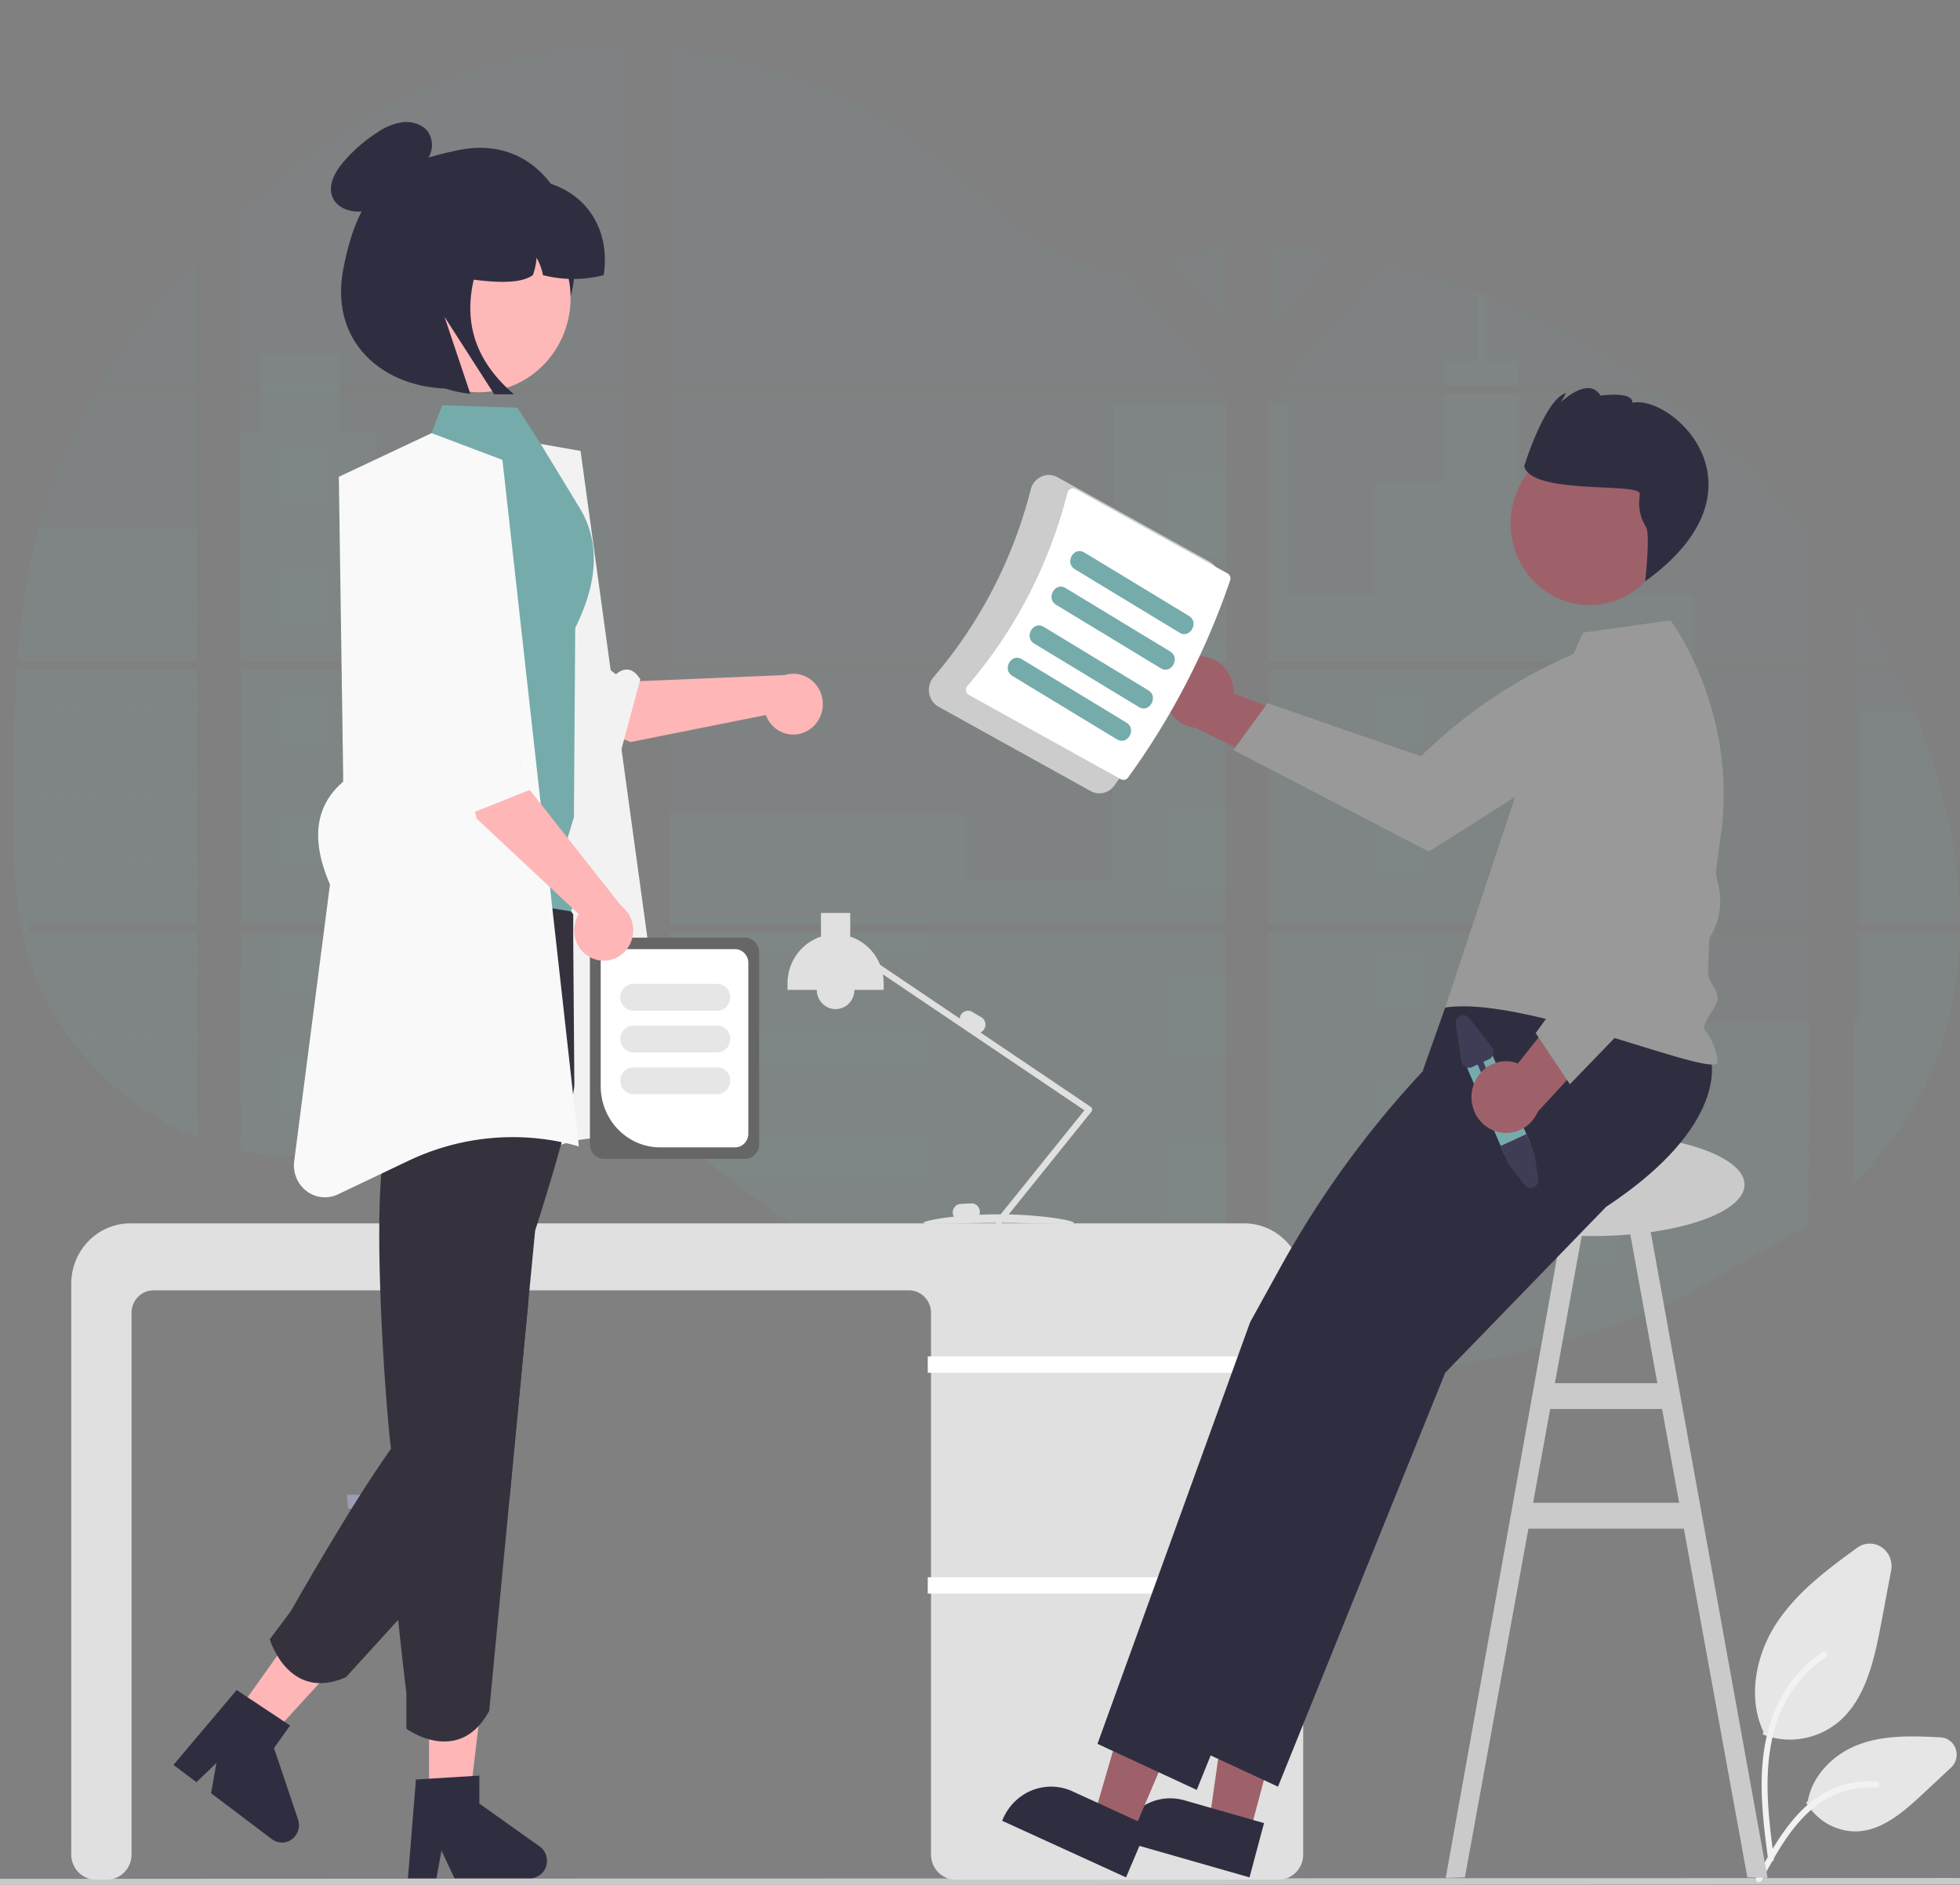 <?xml version="1.0" encoding="UTF-8" standalone="no"?>
<svg
   data-name="Layer 1"
   width="650"
   height="625"
   viewBox="0 0 650 625"
   version="1.1"
   id="svg55"
   sodipodi:docname="about_talktodoctor.svg"
   inkscape:version="1.3 (0e150ed6c4, 2023-07-21)"
   xmlns:inkscape="http://www.inkscape.org/namespaces/inkscape"
   xmlns:sodipodi="http://sodipodi.sourceforge.net/DTD/sodipodi-0.dtd"
   xmlns="http://www.w3.org/2000/svg"
   xmlns:svg="http://www.w3.org/2000/svg">
  <rect x="0" y="0" width="650" height="625" fill="#808080" stroke="none"/>
  <defs
     id="defs55" />
  <sodipodi:namedview
     id="namedview55"
     pagecolor="#ffffff"
     bordercolor="#000000"
     borderopacity="0.25"
     inkscape:showpageshadow="2"
     inkscape:pageopacity="0.0"
     inkscape:pagecheckerboard="0"
     inkscape:deskcolor="#d1d1d1"
     inkscape:zoom="2.2356326"
     inkscape:cx="630.69397"
     inkscape:cy="245.34443"
     inkscape:window-width="1918"
     inkscape:window-height="2071"
     inkscape:window-x="1904"
     inkscape:window-y="0"
     inkscape:window-maximized="0"
     inkscape:current-layer="svg55"
     showguides="true" />
  <path
     d="M 5.6,221.911 H 65.529 v 84.513 H 9.988 c -0.148,0.868 -0.289,1.741 -0.443,2.615 H 65.529 v 68.158 c -0.1,-0.03 -0.189,-0.068 -0.283,-0.104 -1.583,-0.648 -3.153,-1.332 -4.724,-2.065 l -1.004,-0.47 q -2.362,-1.155 -4.724,-2.444 c -0.549,-0.299 -1.098,-0.611 -1.642,-0.929 a 98.269,101.674 0 0 1 -23.549,-19.037 c -0.201,-0.202 -0.39,-0.415 -0.59,-0.611 -0.957,-1.075 -1.895,-2.163 -2.805,-3.275 l -1.004,-1.222 c -1.075,-1.362 -2.114,-2.761 -3.124,-4.179 -0.148,-0.208 -0.289,-0.415 -0.443,-0.611 A 87.912,90.958 0 0 1 11.482,323.249 c -0.083,-0.202 -0.154,-0.422 -0.23,-0.611 q -1.216,-3.238 -2.155,-6.537 c -0.272,-0.923 -0.531,-1.833 -0.756,-2.792 -0.083,-0.281 -0.154,-0.556 -0.218,-0.831 -3.354,-13.545 -3.75,-27.615 -3.75,-41.587 0,-1.631 0,-3.269 0,-4.888 0,-5.651 0.065,-11.339 0.159,-17.021 0,-1.472 0.059,-2.939 0.089,-4.417 q 0.124,-5.627 0.354,-11.254 c 0.035,-1.045 0.083,-2.083 0.136,-3.122 q 0,-0.898 0.089,-1.796 c 0.142,-2.175 0.26,-4.332 0.402,-6.482 z"
     fill="#76abab"
     opacity="0.1"
     id="path4-7"
     style="fill:#76abab;fill-opacity:0.677;stroke-width:0.601" />
  <path
     d="M 65.529,127.812 H 32.657 a 249.187,257.821 0 0 1 17.484,-24.902 C 55.024,96.703 60.179,90.654 65.529,84.826 Z"
     fill="#76abab"
     opacity="0.1"
     id="path5-9"
     style="fill:#76abab;fill-opacity:0.677;stroke-width:0.601" />
  <path
     d="m 65.529,130.427 v 88.869 H 5.789 c 0,-0.257 0.041,-0.519 0.059,-0.776 0.053,-0.703 0.106,-1.405 0.165,-2.102 0.065,-0.819 0.136,-1.643 0.213,-2.444 0.077,-0.8 0.159,-1.778 0.248,-2.664 0.089,-0.886 0.171,-1.784 0.272,-2.67 0.1,-0.886 0.189,-1.772 0.295,-2.652 0.106,-0.88 0.201,-1.772 0.313,-2.652 0.089,-0.733 0.183,-1.46 0.278,-2.193 0.136,-1.032 0.278,-2.071 0.431,-3.098 0,-0.153 0.041,-0.312 0.065,-0.458 a 204.25,211.328 0 0 1 4.399,-22.312 159.479,165.006 0 0 1 7.411,-22.605 164.008,169.692 0 0 1 11.148,-22.214 z"
     fill="#76abab"
     opacity="0.1"
     id="path6-6"
     style="fill:#76abab;fill-opacity:0.677;stroke-width:0.601" />
  <path
     d="m 79.837,221.905 v 84.519 H 207.837 v -84.519 z m 0,87.128 v 72.581 c 0.732,0.159 1.458,0.312 2.179,0.44 0.98,0.195 1.955,0.373 2.952,0.525 0.189,0.03 0.384,0.061 0.59,0.079 0.39,0.068 0.791,0.122 1.181,0.177 0.986,0.14 1.966,0.257 2.952,0.348 0.466,0.049 0.939,0.092 1.411,0.128 l 1.14,0.092 v 0 c 0.62,0.049 1.234,0.086 1.842,0.104 0.378,0 0.756,0.036 1.146,0.049 0.295,0 0.59,0 0.898,0 0.307,0 0.744,0 1.116,0 0.508,0 1.016,0 1.518,0 h 0.679 c 0.508,0 1.016,0 1.518,-0.049 h 0.035 c 0.348,0 0.703,0 1.057,-0.049 a 2.474,2.56 0 0 0 0.295,0 c 0.295,0 0.59,0 0.874,-0.043 h 0.207 l 1.978,-0.159 c 0.65,-0.061 1.305,-0.14 1.966,-0.214 l 1.346,-0.165 a 117.773,121.854 0 0 0 16.209,-3.568 c 11.94,-3.446 23.62,-8.266 35.553,-11.797 15.429,-4.552 32.477,-6.788 47.387,-1.222 V 309.033 Z M 207.837,127.812 V 15.293 a 164.552,170.254 0 0 0 -41.588,5.046 c -32.412,8.425 -61.494,26.699 -86.412,50.037 v 57.429 h 6.425 v 2.609 h -6.425 v 88.881 H 207.837 v -88.875 h -95.199 v -2.609 z M 372.247,89.805 c -8.019,-0.293 -15.99,-2.92 -23.2,-6.977 -13.788,-7.759 -24.801,-19.74 -37.106,-29.851 -25.568,-21.059 -57.277,-33.767 -89.808,-36.92 V 127.812 h 182.727 l 0.455,-0.495 z m 16.646,-3.055 17.65,20.039 V 81.496 c -5.911,0.758 -11.089,2.56 -17.626,5.23 z m 17.65,312.886 v -90.604 h -37.608 c -0.1,-0.385 -0.201,-0.776 -0.319,-1.167 0.112,0.391 0.207,0.782 0.313,1.167 H 222.156 v 65.525 c 1.394,1.069 2.769,2.193 4.133,3.336 v 0 c 1.47,1.222 2.923,2.511 4.381,3.776 l 1.47,1.258 c 0.703,0.611 1.411,1.222 2.126,1.796 q 2.126,1.784 4.293,3.519 c 0.715,0.611 1.447,1.161 2.173,1.735 a 295.965,306.221 0 0 0 36.392,24.627 q 4.269,2.444 8.615,4.771 c 1.931,1.02 3.874,2.034 5.822,3.018 q 4.393,2.218 8.857,4.277 v 0 a 325.265,336.536 0 0 0 86.211,25.984 q 9.914,1.515 19.905,2.383 v -55.407 h 0.59 z M 222.156,130.421 v 88.875 h 184.41 v -88.875 z m 0,91.484 v 84.519 H 406.566 V 221.905 Z M 420.88,81.386 v 28.214 l 22.527,-25.574 q -11.196,-1.869 -22.527,-2.67 z m 0,140.549 v 84.488 h 179.361 v -84.519 z m 178.706,184.409 0.632,-97.312 H 420.88 v 146.976 a 321.657,332.803 0 0 0 34.662,-0.428 v 0 h 0.201 q 8.267,-0.538 16.457,-1.564 h 0.124 a 303.063,313.564 0 0 0 84.558,-23.344 m 77.945,-194.851 c -0.673,-1.643 -1.376,-3.275 -2.09,-4.888 -1.335,-3.055 -2.746,-6.024 -4.198,-8.993 h -13.995 v 84.482 h 35.382 c -0.018,-23.925 -5.869,-48.363 -15.081,-70.632 z m -20.283,73.241 v 83.7 c 9.967,-9.885 18.388,-21.194 24.452,-34.122 7.293,-15.567 10.629,-32.423 10.9,-49.591 z m 0,-111.755 v 21.994 h 12.684 A 230.291,238.271 0 0 0 614.56,197.277 Z M 492.902,97.967 c -0.933,-0.367 -1.866,-0.739 -2.805,-1.1 a 256.048,264.921 0 0 0 -30.298,-9.421 l -34.473,39.144 v 0 l -0.661,0.727 0.443,0.501 H 547.8 A 262.419,271.513 0 0 0 492.92,97.937 Z m 58.494,32.484 H 423.395 l -2.515,2.383 v 86.462 h 22.049 0.035 v 0 h 157.3 v -41.881 a 255.564,264.42 0 0 0 -48.851,-46.994 z"
     fill="#76abab"
     opacity="0.1"
     id="path7-9"
     style="fill:#76abab;fill-opacity:0.677;stroke-width:0.601" />
  <path
     d="m 65.529,175.253 v 44.043 H 5.789 c 0,-0.257 0.041,-0.519 0.059,-0.776 0.053,-0.703 0.106,-1.405 0.165,-2.102 0.065,-0.819 0.136,-1.643 0.213,-2.444 0.077,-0.8 0.159,-1.778 0.248,-2.664 0.089,-0.886 0.171,-1.784 0.272,-2.67 0.1,-0.886 0.189,-1.772 0.295,-2.652 0.106,-0.88 0.201,-1.772 0.313,-2.652 0.089,-0.733 0.183,-1.46 0.278,-2.193 0.136,-1.032 0.278,-2.071 0.431,-3.098 0,-0.153 0.041,-0.312 0.065,-0.458 a 204.25,211.328 0 0 1 4.399,-22.312 z"
     fill="#76abab"
     opacity="0.1"
     id="path8-4"
     style="fill:#76abab;fill-opacity:0.677;stroke-width:0.601" />
  <path
     d="M 5.6,221.911 H 65.529 v 84.513 H 9.988 c -0.148,0.868 -0.289,1.741 -0.443,2.615 H 65.529 v 68.158 c -0.1,-0.03 -0.189,-0.068 -0.283,-0.104 -1.583,-0.648 -3.153,-1.332 -4.724,-2.065 l -1.004,-0.47 q -2.362,-1.155 -4.724,-2.444 c -0.549,-0.299 -1.098,-0.611 -1.642,-0.929 a 98.269,101.674 0 0 1 -23.549,-19.037 c -0.201,-0.202 -0.39,-0.415 -0.59,-0.611 -0.957,-1.075 -1.895,-2.163 -2.805,-3.275 l -1.004,-1.222 c -1.075,-1.362 -2.114,-2.761 -3.124,-4.179 -0.148,-0.208 -0.289,-0.415 -0.443,-0.611 A 87.912,90.958 0 0 1 11.482,323.249 c -0.083,-0.202 -0.154,-0.422 -0.23,-0.611 q -1.216,-3.238 -2.155,-6.537 c -0.272,-0.923 -0.531,-1.833 -0.756,-2.792 -0.083,-0.281 -0.154,-0.556 -0.218,-0.831 -3.354,-13.545 -3.75,-27.615 -3.75,-41.587 0,-1.631 0,-3.269 0,-4.888 0,-5.651 0.065,-11.339 0.159,-17.021 0,-1.472 0.059,-2.939 0.089,-4.417 q 0.124,-5.627 0.354,-11.254 c 0.035,-1.045 0.083,-2.083 0.136,-3.122 q 0,-0.898 0.089,-1.796 c 0.142,-2.175 0.26,-4.332 0.402,-6.482 z"
     fill="#76abab"
     opacity="0.1"
     id="path9"
     style="fill:#76abab;fill-opacity:0.677;stroke-width:0.601" />
  <polygon
     points="215.87,333.92 139.56,333.92 139.56,209.28 150.44,209.28 150.44,167.08 195.1,167.08 195.1,209.28 215.87,209.28 "
     fill="#76abab"
     opacity="0.1"
     id="polygon9"
     transform="matrix(0.59,0,0,0.611,-2.572,15.287)"
     style="fill:#76abab;fill-opacity:0.677" />
  <rect
     x="79.843"
     y="221.905"
     width="45.054"
     height="84.513"
     fill="#76abab"
     opacity="0.1"
     id="rect9"
     style="fill:#76abab;fill-opacity:0.677;stroke-width:0.601" />
  <path
     d="m 79.837,309.039 h 45.06 v 70.259 a 117.572,121.646 0 0 1 -16.209,3.562 l -1.346,0.171 c -0.661,0.079 -1.317,0.147 -1.966,0.214 -0.65,0.068 -1.323,0.116 -1.978,0.159 h -0.207 c -0.283,0 -0.591,0.037 -0.868,0.043 h -0.301 c -0.354,0 -0.709,0.036 -1.063,0.049 v 0 c -0.502,0.03 -1.004,0.036 -1.518,0.043 -0.218,0 -0.425,0 -0.644,0 -0.508,0 -1.01,0 -1.518,0 h -1.116 c -0.301,0 -0.59,0 -0.903,0 l -1.14,-0.043 c -0.59,0 -1.228,-0.068 -1.842,-0.11 v 0 l -1.134,-0.086 -1.411,-0.134 c -0.992,-0.092 -1.978,-0.208 -2.952,-0.348 l -1.181,-0.171 -0.59,-0.086 c -0.986,-0.159 -1.96,-0.33 -2.952,-0.525 -0.726,-0.128 -1.447,-0.287 -2.179,-0.44 z"
     fill="#76abab"
     opacity="0.1"
     id="path10"
     style="fill:#76abab;fill-opacity:0.677;stroke-width:0.601" />
  <rect
     x="369.413"
     y="134.154"
     width="37.154"
     height="85.136"
     fill="#76abab"
     opacity="0.1"
     id="rect10"
     style="fill:#76abab;fill-opacity:0.677;stroke-width:0.601" />
  <polygon
     points="692.89,476.53 380.58,476.53 380.58,416.86 546.93,416.86 546.93,452.06 629.96,452.06 629.96,338.19 692.89,338.19 "
     fill="#76abab"
     opacity="0.1"
     id="polygon10"
     transform="matrix(0.59,0,0,0.611,-2.572,15.287)"
     style="fill:#76abab;fill-opacity:0.677" />
  <path
     d="m 407.157,399.655 h -0.59 v 55.444 q -9.979,-0.874 -19.899,-2.377 a 325.283,336.554 0 0 1 -86.247,-26.039 q -11.887,-5.535 -23.289,-12.085 a 297.17,307.467 0 0 1 -36.398,-24.627 q -4.346,-3.446 -8.58,-7.05 c -1.955,-1.668 -3.897,-3.379 -5.864,-5.04 -1.364,-1.143 -2.74,-2.267 -4.133,-3.342 v -65.5 h 146.766 c -0.1,-0.391 -0.201,-0.782 -0.307,-1.167 0.112,0.385 0.218,0.776 0.319,1.167 h 37.632 v 90.58 c 0.201,0.01 0.396,0.024 0.59,0.036 z"
     fill="#76abab"
     opacity="0.1"
     id="path11"
     style="fill:#76abab;fill-opacity:0.677;stroke-width:0.601" />
  <path
     d="m 503.466,127.812 h -24.21 v -7.784 h 10.853 V 96.843 q 1.411,0.532 2.811,1.094 v 22.092 h 10.546 z"
     fill="#76abab"
     opacity="0.1"
     id="path12-7"
     style="fill:#76abab;fill-opacity:0.677;stroke-width:0.601" />
  <path
     d="m 561.794,219.296 h -118.854 c 0,0 0,0 0.041,0.03 l -0.053,-0.03 h -22.049 v -85.136 h 6.247 V 197.088 h 28.55 v -37.268 h 23.584 v -29.393 h 24.21 v 29.417 h 23.584 v 37.268 h 34.738 z"
     fill="#76abab"
     opacity="0.1"
     id="path13-9"
     style="fill:#76abab;fill-opacity:0.677;stroke-width:0.601" />
  <path
     d="m 420.88,221.905 v 84.519 h 140.914 v -84.519 z m 179.166,184.006 0.195,-66.899 H 561.794 V 309.075 H 420.88 v 146.934 a 321.657,332.803 0 0 0 34.662,-0.428 v 0 h 0.201 q 8.267,-0.538 16.457,-1.564 h 0.124 a 303.063,313.564 0 0 0 84.558,-23.344"
     fill="#76abab"
     opacity="0.1"
     id="path14-9"
     style="fill:#76abab;fill-opacity:0.677;stroke-width:0.601" />
  <path
     d="m 617.046,309.039 h 32.873 c -0.289,17.162 -3.62,34.018 -10.906,49.585 -6.064,12.934 -14.491,24.243 -24.446,34.122 v -53.764 h 2.48 z"
     fill="#76abab"
     opacity="0.1"
     id="path15"
     style="fill:#76abab;fill-opacity:0.677;stroke-width:0.601" />
  <path
     d="m 649.937,306.424 h -32.89 v -70.632 h 17.797 c 9.212,22.269 15.063,46.707 15.093,70.632 z"
     fill="#76abab"
     opacity="0.1"
     id="path16"
     style="fill:#76abab;fill-opacity:0.677;stroke-width:0.601" />
  <rect
     x="386.667"
     y="157.822"
     width="19.905"
     height="26.692"
     fill="#76abab"
     opacity="0.1"
     id="rect16"
     style="fill:#76abab;fill-opacity:0.677;stroke-width:0.601" />
  <rect
     x="386.667"
     y="213.15"
     width="19.905"
     height="6.146"
     fill="#76abab"
     opacity="0.1"
     id="rect17"
     style="fill:#76abab;fill-opacity:0.677;stroke-width:0.601" />
  <rect
     x="386.667"
     y="221.905"
     width="19.905"
     height="17.931"
     fill="#76abab"
     opacity="0.1"
     id="rect18"
     style="fill:#76abab;fill-opacity:0.677;stroke-width:0.601" />
  <rect
     x="386.667"
     y="268.478"
     width="19.905"
     height="26.692"
     fill="#76abab"
     opacity="0.1"
     id="rect19"
     style="fill:#76abab;fill-opacity:0.677;stroke-width:0.601" />
  <rect
     x="386.667"
     y="323.805"
     width="19.905"
     height="26.692"
     fill="#76abab"
     opacity="0.1"
     id="rect20"
     style="fill:#76abab;fill-opacity:0.677;stroke-width:0.601" />
  <path
     d="m 406.566,399.618 c 0.201,0 0.396,0 0.59,0.036 h -0.59 v 6.201 h -19.899 v -26.723 h 19.899 z"
     fill="#76abab"
     opacity="0.1"
     id="path20-1"
     style="fill:#76abab;fill-opacity:0.677;stroke-width:0.601" />
  <path
     d="m 406.566,434.449 v 20.62 q -9.979,-0.874 -19.899,-2.377 V 434.449 Z"
     fill="#76abab"
     opacity="0.1"
     id="path21-7"
     style="fill:#76abab;fill-opacity:0.677;stroke-width:0.601" />
  <rect
     x="222.156"
     y="304.463"
     width="85.308"
     height="1.961"
     fill="#76abab"
     opacity="0.1"
     id="rect21"
     style="fill:#76abab;fill-opacity:0.677;stroke-width:0.601" />
  <rect
     x="222.156"
     y="309.032"
     width="85.308"
     height="7.515"
     fill="#76abab"
     opacity="0.1"
     id="rect22"
     style="fill:#76abab;fill-opacity:0.677;stroke-width:0.601" />
  <rect
     x="222.156"
     y="341.181"
     width="85.308"
     height="12.085"
     fill="#76abab"
     opacity="0.1"
     id="rect23"
     style="fill:#76abab;fill-opacity:0.677;stroke-width:0.601" />
  <path
     d="m 307.459,377.899 v 12.085 h -66.725 q -4.346,-3.433 -8.586,-7.05 c -1.955,-1.668 -3.891,-3.378 -5.864,-5.034 z"
     fill="#76abab"
     opacity="0.1"
     id="path23-5"
     style="fill:#76abab;fill-opacity:0.677;stroke-width:0.601" />
  <path
     d="m 307.459,414.611 v 12.072 h -7.045 q -11.875,-5.541 -23.283,-12.091 z"
     fill="#76abab"
     opacity="0.1"
     id="path24-6"
     style="fill:#76abab;fill-opacity:0.677;stroke-width:0.601" />
  <rect
     x="455.547"
     y="230.098"
     width="16.794"
     height="17.375"
     fill="#76abab"
     opacity="0.1"
     id="rect24"
     style="fill:#76abab;fill-opacity:0.677;stroke-width:0.601" />
  <rect
     x="91.936"
     y="149.141"
     width="16.794"
     height="17.375"
     fill="#76abab"
     opacity="0.1"
     id="rect25"
     style="fill:#76abab;fill-opacity:0.677;stroke-width:0.601" />
  <rect
     x="91.936"
     y="189.5"
     width="16.794"
     height="17.375"
     fill="#76abab"
     opacity="0.1"
     id="rect26"
     style="fill:#76abab;fill-opacity:0.677;stroke-width:0.601" />
  <rect
     x="91.936"
     y="229.859"
     width="16.794"
     height="17.375"
     fill="#76abab"
     opacity="0.1"
     id="rect27"
     style="fill:#76abab;fill-opacity:0.677;stroke-width:0.601" />
  <rect
     x="91.936"
     y="270.213"
     width="16.794"
     height="17.375"
     fill="#76abab"
     opacity="0.1"
     id="rect28"
     style="fill:#76abab;fill-opacity:0.677;stroke-width:0.601" />
  <rect
     x="91.936"
     y="310.572"
     width="16.794"
     height="17.375"
     fill="#76abab"
     opacity="0.1"
     id="rect29"
     style="fill:#76abab;fill-opacity:0.677;stroke-width:0.601" />
  <rect
     x="91.936"
     y="350.931"
     width="16.794"
     height="17.375"
     fill="#76abab"
     opacity="0.1"
     id="rect30"
     style="fill:#76abab;fill-opacity:0.677;stroke-width:0.601" />
  <rect
     x="519.657"
     y="230.098"
     width="16.794"
     height="17.375"
     fill="#76abab"
     opacity="0.1"
     id="rect31"
     style="fill:#76abab;fill-opacity:0.677;stroke-width:0.601" />
  <rect
     x="455.547"
     y="272.956"
     width="16.794"
     height="17.375"
     fill="#76abab"
     opacity="0.1"
     id="rect32"
     style="fill:#76abab;fill-opacity:0.677;stroke-width:0.601" />
  <rect
     x="519.657"
     y="272.956"
     width="16.794"
     height="17.375"
     fill="#76abab"
     opacity="0.1"
     id="rect33"
     style="fill:#76abab;fill-opacity:0.677;stroke-width:0.601" />
  <rect
     x="455.547"
     y="315.808"
     width="16.794"
     height="17.375"
     fill="#76abab"
     opacity="0.1"
     id="rect34"
     style="fill:#76abab;fill-opacity:0.677;stroke-width:0.601" />
  <rect
     x="519.657"
     y="315.808"
     width="16.794"
     height="17.375"
     fill="#76abab"
     opacity="0.1"
     id="rect35"
     style="fill:#76abab;fill-opacity:0.677;stroke-width:0.601" />
  <rect
     x="455.547"
     y="358.666"
     width="16.794"
     height="17.375"
     fill="#76abab"
     opacity="0.1"
     id="rect36"
     style="fill:#76abab;fill-opacity:0.677;stroke-width:0.601" />
  <rect
     x="519.657"
     y="358.666"
     width="16.794"
     height="17.375"
     fill="#76abab"
     opacity="0.1"
     id="rect37"
     style="fill:#76abab;fill-opacity:0.677;stroke-width:0.601" />
  <rect
     x="455.547"
     y="401.524"
     width="16.794"
     height="17.375"
     fill="#76abab"
     opacity="0.1"
     id="rect38"
     style="fill:#76abab;fill-opacity:0.677;stroke-width:0.601" />
  <rect
     x="519.657"
     y="401.524"
     width="16.794"
     height="17.375"
     fill="#76abab"
     opacity="0.1"
     id="rect39"
     style="fill:#76abab;fill-opacity:0.677;stroke-width:0.601" />
  <polygon
     points="775.83,702.33 804.26,702.33 804.26,718.06 775.83,720.67 "
     fill="#76abab"
     opacity="0.1"
     id="polygon39"
     transform="matrix(0.59,0,0,0.611,-2.572,15.287)"
     style="fill:#76abab;fill-opacity:0.677" />
  <path
     d="m 8.057,197.577 v 9.94 H 65.529 v -9.94 z m 5.728,9.317 H 9.096 v -8.706 h 4.724 z m 5.722,0 h -4.724 v -8.706 h 4.724 z m 5.71,0 h -4.724 v -8.706 h 4.724 z m 5.722,0 h -4.718 v -8.706 h 4.724 z m 5.716,0 H 31.93 v -8.706 h 4.724 z m 5.722,0 H 37.652 v -8.706 h 4.724 z m 5.722,0 H 43.374 v -8.706 h 4.724 z m 5.716,0 h -4.724 v -8.706 h 4.724 z m 5.716,0 H 54.806 v -8.706 h 4.724 z m 5.716,0 h -4.724 v -8.706 h 4.724 z"
     fill="#76abab"
     opacity="0.1"
     id="path39"
     style="fill:#76abab;fill-opacity:0.677;stroke-width:0.601" />
  <path
     d="m 8.057,226.499 v 9.94 H 65.529 v -9.94 z m 5.728,9.311 H 9.096 v -8.682 h 4.724 z m 5.722,0 h -4.724 v -8.682 h 4.724 z m 5.71,0 h -4.724 v -8.682 h 4.724 z m 5.722,0 h -4.718 v -8.682 h 4.724 z m 5.716,0 H 31.93 v -8.682 h 4.724 z m 5.722,0 H 37.652 v -8.682 h 4.724 z m 5.722,0 H 43.374 v -8.682 h 4.724 z m 5.716,0 h -4.724 v -8.682 h 4.724 z m 5.716,0 H 54.806 v -8.682 h 4.724 z m 5.716,0 h -4.724 v -8.682 h 4.724 z"
     fill="#76abab"
     opacity="0.1"
     id="path40"
     style="fill:#76abab;fill-opacity:0.677;stroke-width:0.601" />
  <path
     d="m 8.057,255.434 v 9.958 H 65.529 v -9.958 z m 5.728,9.311 H 9.096 v -8.688 h 4.724 z m 5.722,0 h -4.724 v -8.688 h 4.724 z m 5.71,0 h -4.724 v -8.688 h 4.724 z m 5.722,0 h -4.718 v -8.688 h 4.724 z m 5.716,0 H 31.93 v -8.688 h 4.724 z m 5.722,0 H 37.652 v -8.688 h 4.724 z m 5.722,0 H 43.374 v -8.688 h 4.724 z m 5.716,0 h -4.724 v -8.688 h 4.724 z m 5.716,0 H 54.806 v -8.688 h 4.724 z m 5.716,0 h -4.724 v -8.688 h 4.724 z"
     fill="#76abab"
     opacity="0.1"
     id="path41"
     style="fill:#76abab;fill-opacity:0.677;stroke-width:0.601" />
  <path
     d="m 8.057,284.368 v 9.928 H 65.529 v -9.928 z m 5.728,9.311 H 9.096 v -8.694 h 4.724 z m 5.722,0 h -4.724 v -8.694 h 4.724 z m 5.71,0 h -4.724 v -8.694 h 4.724 z m 5.722,0 h -4.718 v -8.694 h 4.724 z m 5.716,0 H 31.93 v -8.694 h 4.724 z m 5.722,0 H 37.652 v -8.694 h 4.724 z m 5.722,0 H 43.374 v -8.694 h 4.724 z m 5.716,0 h -4.724 v -8.694 h 4.724 z m 5.716,0 H 54.806 v -8.694 h 4.724 z m 5.716,0 h -4.724 v -8.694 h 4.724 z"
     fill="#76abab"
     opacity="0.1"
     id="path42"
     style="fill:#76abab;fill-opacity:0.677;stroke-width:0.601" />
  <path
     d="m 8.305,313.297 c 0.23,0.935 0.49,1.87 0.762,2.792 v -2.169 h 4.724 v 8.688 h -2.527 c 0.077,0.202 0.154,0.422 0.23,0.611 H 65.529 v -9.922 z m 11.219,9.311 h -4.724 v -8.688 h 4.724 z m 5.71,0 h -4.724 v -8.688 h 4.724 z m 5.722,0 h -4.736 v -8.688 h 4.724 z m 5.716,0 h -4.724 v -8.688 h 4.724 z m 5.722,0 h -4.724 v -8.688 h 4.724 z m 5.722,0 h -4.724 v -8.688 h 4.724 z m 5.716,0 h -4.724 v -8.688 h 4.724 z m 5.716,0 h -4.724 v -8.688 h 4.724 z m 5.716,0 h -4.724 v -8.688 h 4.724 z"
     fill="#76abab"
     opacity="0.1"
     id="path43"
     style="fill:#76abab;fill-opacity:0.677;stroke-width:0.601" />
  <path
     d="m 21.65,342.232 c 0.148,0.196 0.289,0.415 0.443,0.611 h 3.124 v 4.173 c 0.337,0.415 0.667,0.831 1.01,1.222 v -5.419 h 4.724 v 8.718 h -1.913 c 0.189,0.202 0.372,0.415 0.59,0.611 h 35.919 v -9.916 z m 15.004,9.305 H 31.93 v -8.682 h 4.724 z m 5.722,0 H 37.652 v -8.682 h 4.724 z m 5.722,0 H 43.374 v -8.682 h 4.724 z m 5.716,0 h -4.724 v -8.682 h 4.724 z m 5.716,0 H 54.806 v -8.682 h 4.724 z m 5.716,0 h -4.724 v -8.682 h 4.724 z"
     fill="#76abab"
     opacity="0.1"
     id="path44"
     style="fill:#76abab;fill-opacity:0.677;stroke-width:0.601" />
  <path
     d="m 53.176,371.16 c 0.537,0.318 1.087,0.611 1.642,0.929 v -0.305 h 4.724 v 2.749 l 1.004,0.483 v -3.232 h 4.724 v 5.285 a 1.476,1.527 0 0 0 0.283,0.11 v -6.018 z"
     fill="#76abab"
     opacity="0.1"
     id="path45"
     style="fill:#76abab;fill-opacity:0.677;stroke-width:0.601" />
  <path
     d="m 442.94,219.296 v 0 h 0.035 z m -36.374,180.316 v 0 h 0.59 z M 368.616,307.866 c 0.112,0.391 0.207,0.782 0.313,1.167 v 0 c -0.095,-0.385 -0.195,-0.776 -0.313,-1.167 z m 74.325,-88.588 v 0 h 0.035 z M 86.285,127.794 v 2.609 h 26.377 v -2.609 z M 406.566,399.612 v 0 h 0.59 z M 368.616,307.866 c 0.112,0.391 0.207,0.782 0.313,1.167 v 0 c -0.095,-0.385 -0.195,-0.776 -0.313,-1.167 z m 74.325,-88.588 v 0 h 0.035 z m -36.374,180.316 v 0 h 0.59 z M 368.616,307.866 c 0.112,0.391 0.207,0.782 0.313,1.167 v 0 c -0.095,-0.385 -0.195,-0.776 -0.313,-1.167 z"
     fill="#76abab"
     opacity="0.1"
     id="path46"
     style="fill:#76abab;fill-opacity:0.677;stroke-width:0.601" />
  <path
     d="M 497.46,286.136 Z"
     fill="#ffb0b1"
     id="path131"
     style="stroke-width:0.659" />
  <path
     d="m 497.039,286.612 0.194,-0.208 z"
     fill="#ffb0b1"
     id="path132"
     style="stroke-width:0.659" />
  <polygon
     points="91.14,601.21 90.58,592.24 174.88,592.24 174.32,601.21 "
     fill="#9d9cb5"
     id="polygon94"
     transform="matrix(0.54,0,0,0.51,66.177,193.581)" />
  <polygon
     points="91.93,613.93 91.37,604.95 174.09,604.95 173.54,613.93 "
     fill="#9d9cb5"
     id="polygon95"
     transform="matrix(0.54,0,0,0.51,66.177,193.581)" />
  <path
     d="m 649.584,624.875 -654.283,0.278 a 1.04,1.077 0 0 1 0,-2.153 L 649.584,622.722 a 1.04,1.077 0 0 1 0,2.153 z"
     fill="#cacaca"
     id="path1"
     style="stroke-width:0.889" />
  <path
     d="m 362.187,367.761 a 1.04,1.063 0 0 0 -0.455,-0.729 l -36.602,-24.691 a 2.743,2.803 0 0 0 1.314,-1.176 h 3.3e-4 a 2.783,2.843 0 0 0 -1.016,-3.872 l -3.003,-1.772 a 2.782,2.843 0 0 0 -3.79,1.038 2.732,2.792 0 0 0 -0.352,1.164 L 291.863,319.9 a 15.993,16.342 0 0 0 -9.898,-9.324 v -7.858 h -9.71 v 7.858 a 15.958,16.306 0 0 0 -11.097,15.529 v 2.126 h 9.71 a 6.242,6.378 0 0 0 12.484,0 h 9.71 v -2.126 a 16.038,16.388 0 0 0 -0.281,-3.037 l 66.84,45.088 -27.765,34.493 c -0.216,-7e-4 -0.43,-0.002 -0.647,-0.002 -2.215,0 -4.362,0.053 -6.407,0.146 a 2.744,2.804 0 0 0 0.158,-1.094 2.782,2.843 0 0 0 -2.915,-2.683 l -3.463,0.184 a 2.783,2.843 0 0 0 -2.626,2.979 2.727,2.787 0 0 0 0.376,1.256 c -6.124,0.665 -10.092,1.581 -10.092,2.048 0,0.764 10.656,0.037 23.993,0.002 a 1.037,1.059 0 0 0 1.78,0.319 l 0.257,-0.319 c 13.298,0.038 23.909,0.761 23.909,-0.002 0,-0.719 -9.434,-2.508 -21.658,-2.795 l 27.442,-34.092 a 1.041,1.064 0 0 0 0.225,-0.834 z"
     fill="#cccccc"
     id="path12"
     style="fill:#e0e0e0;fill-opacity:1;stroke-width:0.701" />
  <path
     d="M 424.022,623.269 H 316.914 a 8.174,8.352 0 0 1 -8.164,-8.343 V 435.312 a 7.303,7.462 0 0 0 -7.295,-7.454 H 50.918 a 7.303,7.462 0 0 0 -7.295,7.454 v 179.615 a 8.174,8.352 0 0 1 -8.164,8.343 h -3.665 a 8.174,8.352 0 0 1 -8.164,-8.343 V 425.637 A 19.581,20.008 0 0 1 43.189,405.652 H 412.628 a 19.581,20.008 0 0 1 19.559,19.985 v 189.289 a 8.174,8.353 0 0 1 -8.165,8.343 z"
     fill="#e4e4e4"
     id="path13"
     style="fill:#e0e0e0;fill-opacity:1;stroke-width:0.879" />
  <rect
     x="307.675"
     y="449.757"
     width="123.211"
     height="5.425"
     fill="#ffffff"
     id="rect13"
     style="stroke-width:0.889" />
  <rect
     x="307.675"
     y="522.991"
     width="123.211"
     height="5.425"
     fill="#ffffff"
     id="rect14"
     style="stroke-width:0.889" />
  <path
     d="m 228.719,359.41 -4.134,-1.801 -2.836,-21.441 h -37.764 l -3.074,21.354 -3.698,1.913 a 0.878,0.909 0 0 0 0.393,1.721 h 50.773 a 0.878,0.909 0 0 0 0.341,-1.746 z"
     fill="#e6e6e6"
     id="path14"
     style="stroke-width:1.038" />
  <path
     d="m 190.61,89.253 c -0.975,21.804 -17.224,38.241 -38.388,39.522 -22.886,1.385 -43.286,-13.741 -38.388,-39.522 5.454,-28.709 17.588,-35.312 38.388,-39.522 24.376,-4.934 39.442,15.963 38.388,39.522 z"
     fill="#2f2e41"
     id="path19"
     style="stroke-width:0.974" />
  <path
     d="m 268.05,242.158 a 9.724,10.011 0 0 1 -14.075,-5.067 l -44.892,8.972 -43.905,-18.508 11.208,-18.462 32.732,16.896 51.145,-2.143 a 9.777,10.066 0 0 1 7.787,18.313 z"
     fill="#ffb6b6"
     id="path20"
     style="stroke-width:0.974" />
  <path
     d="m 130.001,204.673 c 0,0 -3.013,4.283 6.892,8.928 7.93,3.718 50.52,27.445 62.464,29.424 a 7.639,7.865 0 0 0 6.248,7.183 l 6.744,-24.938 c -3.037,-4.962 -6.412,-3.155 -8.103,-1.646 l -13.107,-10.632 -36.074,-23.427 -22.938,11.971 z"
     fill="#f2f2f2"
     id="path21"
     style="stroke-width:0.974" />
  <path
     d="m 192.529,149.524 -16.769,-2.942 -30.763,14.478 -17.275,246.023 54.249,-25.829 a 40.681,41.883 0 0 1 27.923,-2.352 v 0 a 10.001,10.297 0 0 0 12.57,-11.365 z"
     fill="#f2f2f2"
     id="path22"
     style="stroke-width:0.974" />
  <polygon
     points="177.261,565.646 190.98,565.646 197.508,512.732 177.261,512.732 "
     fill="#ffb6b6"
     id="polygon22"
     transform="matrix(0.96,0,0,0.988,-27.884,40.455)" />
  <path
     d="m 135.285,622.824 h 9.442 l 1.685,-9.177 4.316,9.177 h 25.041 a 5.629,5.795 0 0 0 3.199,-10.564 l -19.997,-14.219 v -9.278 l -21.034,1.292 z"
     fill="#2f2e41"
     id="path23"
     style="stroke-width:0.974" />
  <polygon
     points="108.894,536.454 119.96,544.562 156.5,505.738 140.168,493.771 "
     fill="#ffb6b6"
     id="polygon23"
     transform="matrix(0.96,0,0,0.988,-27.884,40.455)" />
  <path
     d="m 57.534,585.212 7.616,5.745 6.628,-6.377 -1.787,10.029 20.199,15.238 a 5.629,5.795 0 0 0 8.645,-6.575 l -7.968,-23.638 5.326,-7.484 -17.709,-11.756 z"
     fill="#2f2e41"
     id="path24"
     style="stroke-width:0.974" />
  <path
     d="m 190.475,359.671 c -0.729,10.414 -13.014,48.414 -13.014,48.414 l -2.198,22.982 -6.257,65.478 -6.766,70.764 c -10.115,18.605 -27.467,5.928 -27.467,5.928 v -11.857 c 0,0 -1.353,-10.7 -2.716,-24.266 -2.015,-19.949 -4.06,-46.102 -1.91,-53.631 a 29.081,29.94 0 0 1 -0.48,-3.083 c -2.207,-17.627 -7.582,-96.651 0.096,-105.098 a 68.05,70.059 0 0 1 -19.837,-44.462 c -0.173,-2.441 -0.317,-5 -0.403,-7.657 -0.585,-16.797 10.557,-36.479 14.914,-43.474 1.056,-1.699 0.485,-4.505 0.485,-4.505 l 63.811,26.065 1.367,1.916 v 8.171 z"
     fill="#35323e"
     id="path25"
     style="stroke-width:0.974" />
  <path
     d="m 175.264,431.067 -6.257,65.478 -36.949,40.569 -17.313,19.01 c -19.031,8.398 -25.288,-12.538 -25.288,-12.538 l 7.015,-9.396 c 0,0 19.693,-34.927 33.196,-53.789 3.733,-5.207 6.996,-9.199 9.232,-10.878 5.048,-3.774 20.298,-24.286 34.617,-44.324 z"
     fill="#35323e"
     id="path26"
     style="stroke-width:0.974" />
  <path
     d="m 108.121,277.676 a 13.373,13.768 0 0 0 0.864,4.249 c 0.058,0.168 0.115,0.326 0.182,0.494 a 13.658,14.062 0 0 0 5.969,6.867 13.356,13.75 0 0 0 2.486,1.117 l 7.476,1.235 64.291,10.582 2.582,-7.993 -4.866,-12.528 3.225,-10.77 0.438,-62.721 c 7.394,-14.969 8.882,-29.056 0.291,-41.636 v -0.079 l -11.68,-19.178 -7.774,-12.123 -24.933,-0.82 -3.541,9.248 -6.996,4.308 c -15.509,9.545 -21.094,27.023 -20.758,45.628 5.346,21.312 1.411,45.005 -2.572,70.408 l -3.253,6.699 a 13.727,14.132 0 0 0 -1.43,7.015 z"
     fill="#76abab"
     id="path27"
     style="stroke-width:0.974" />
  <path
     d="m 108.121,277.676 a 13.373,13.768 0 0 0 0.864,4.249 l 6.152,7.361 a 13.356,13.75 0 0 0 2.486,1.117 l 7.476,1.235 -10.816,-20.937 23.772,-53.582 z"
     opacity="0.2"
     id="path28"
     style="stroke-width:0.974" />
  <path
     d="m 166.617,152.488 -23.486,-8.87 -30.763,14.478 1.466,101.101 c -9.129,7.758 -10.967,18.94 -4.406,34.069 l -11.864,91.745 a 10.293,10.597 0 0 0 14.524,11.017 l 23.405,-11.144 a 82.281,84.711 0 0 1 56.477,-4.757 v 0 z"
     fill="#f2f2f2"
     id="path29"
     style="fill:#f9f9f9;stroke-width:0.974" />
  <path
     d="m 128.763,103.014 a 30.371,31.268 0 0 0 60.188,-8.433 l -0.059,-0.444 a 30.371,31.268 0 0 0 -60.12,8.876 z"
     fill="#ffb8b8"
     id="path30"
     style="stroke-width:0.974" />
  <path
     d="m 200.207,91.229 a 41.498,42.723 0 0 1 -20.135,0 18.149,18.685 0 0 0 -2.131,-5.77 19.415,19.989 0 0 1 -1.228,5.77 c -5.544,3.957 -18.102,1.799 -30.25,0 V 59.612 h 23.033 c 19.498,-1.799 33.648,12.078 30.711,31.617 z"
     fill="#2f2e41"
     id="path31"
     style="stroke-width:0.974" />
  <path
     d="m 142.027,43.823 c -1.751,-2.513 -5.209,-3.609 -8.312,-3.324 a 19.667,20.247 0 0 0 -8.465,3.352 50.234,51.717 0 0 0 -11.561,10.099 c -2.877,3.422 -5.318,8.163 -3.063,12.14 1.882,3.319 6.478,4.602 10.293,3.863 3.815,-0.738 7.004,-3.044 9.957,-5.388 2.953,-2.344 5.901,-4.842 9.545,-6.093 l -2.939,-0.239 a 23.348,24.037 0 0 0 4.932,-6.533 7.702,7.93 0 0 0 -0.386,-7.877 z"
     fill="#2f2e41"
     id="path32"
     style="stroke-width:0.974" />
  <path
     d="m 170.456,64.552 h -24.711 a 25.194,25.938 0 0 0 -25.194,25.938 v 5e-5 a 39.106,40.261 0 0 0 35.414,40.077 l -8.543,-25.505 16.493,25.689 h 6.54 c -22.305,-19.162 -16.05,-42.043 0,-66.199 z"
     fill="#2f2e41"
     id="path33"
     style="stroke-width:0.974" />
  <path
     d="m 195.633,379.406 v -63.639 a 4.724,4.864 0 0 1 4.719,-4.858 h 46.683 a 4.724,4.864 0 0 1 4.719,4.858 v 63.639 a 4.724,4.864 0 0 1 -4.719,4.858 h -46.683 a 4.724,4.864 0 0 1 -4.719,-4.858 z"
     fill="#e6e6e6"
     id="path49"
     style="fill:#666666;stroke-width:0.974" />
  <path
     d="m 199.214,360.184 v -40.913 a 4.424,4.555 0 0 1 4.419,-4.55 h 40.12 a 4.425,4.555 0 0 1 4.42,4.55 v 56.63 a 4.425,4.555 0 0 1 -4.42,4.55 h -24.854 a 19.708,20.29 0 0 1 -19.686,-20.267 z"
     fill="#ffffff"
     id="path50"
     style="stroke-width:0.974" />
  <path
     d="m 205.71,330.687 a 4.323,4.451 0 0 1 4.319,-4.446 h 27.831 a 4.319,4.446 0 0 1 0,8.893 h -27.831 a 4.323,4.451 0 0 1 -4.319,-4.446 z"
     fill="#e6e6e6"
     id="path51"
     style="stroke-width:0.974" />
  <path
     d="m 205.71,344.519 a 4.323,4.451 0 0 1 4.319,-4.446 h 27.831 a 4.319,4.446 0 0 1 0,8.892 h -27.831 a 4.323,4.451 0 0 1 -4.319,-4.446 z"
     fill="#e6e6e6"
     id="path52"
     style="stroke-width:0.974" />
  <path
     d="m 205.71,358.352 a 4.323,4.451 0 0 1 4.319,-4.446 h 27.831 a 4.319,4.446 0 0 1 0,8.892 h -27.831 a 4.323,4.451 0 0 1 -4.319,-4.446 z"
     fill="#e6e6e6"
     id="path53"
     style="stroke-width:0.974" />
  <path
     d="M 196.425,317.764 A 9.724,10.011 0 0 1 191.945,303.122 l -33.849,-31.657 -11.874,-47.29 21.074,-1.805 6.442,37.109 32.277,40.902 a 9.777,10.066 0 0 1 -9.589,17.383 z"
     fill="#ffb6b6"
     id="path54"
     style="stroke-width:0.974" />
  <path
     d="m 142.974,181.468 c 0,0 -5.136,0.078 -2.823,11.027 1.852,8.766 8.879,58.094 14.487,69.129 a 7.639,7.865 0 0 0 -1.85,9.452 l 23.441,-9.363 c 2.043,-5.475 -1.383,-7.177 -3.569,-7.668 l 0.429,-17.173 -3.361,-43.775 -23.044,-11.755 z"
     fill="#f2f2f2"
     id="path55"
     style="fill:#f9f9f9;stroke-width:0.974" />
  <path
     d="m 593.595,576.824 a 25.327,26.204 0 0 1 -8.57,-1.539 l -0.424,-0.158 0.195,-0.971 c -4.924,-10.293 -3.203,-24.395 4.407,-35.99 6.919,-10.54 17.439,-18.204 26.721,-24.964 a 7.219,7.469 0 0 1 11.241,7.537 l -3.319,17.619 c -2.395,12.711 -5.245,24.741 -13.696,32.243 a 25.807,26.701 0 0 1 -16.555,6.223 z"
     fill="#e6e6e6"
     id="path4"
     style="stroke-width:1.054" />
  <path
     d="m 615.332,607.27 a 19.296,19.965 0 0 1 -16.128,-9.184 l -0.241,-0.387 0.574,-0.523 c 1.484,-8.383 8.469,-15.851 17.847,-19.063 8.524,-2.919 17.933,-2.442 26.229,-2.022 v 0 a 5.543,5.735 0 0 1 3.444,9.987 l -9.334,8.718 c -6.783,6.333 -13.548,12.052 -21.709,12.462 q -0.342,0.014 -0.682,0.014 z"
     fill="#e6e6e6"
     id="path5"
     style="stroke-width:1.054" />
  <path
     d="m 586.363,616.589 c -1.378,-10.62 -2.796,-21.377 -1.829,-32.111 0.859,-9.533 3.608,-18.844 9.206,-26.478 a 41.984,43.439 0 0 1 10.684,-10.24 c 1.069,-0.713 2.052,1.078 0.988,1.788 a 40.28,41.676 0 0 0 -15.66,19.985 c -3.409,9.172 -3.957,19.17 -3.369,28.914 0.355,5.892 1.108,11.746 1.867,17.592 a 1.04,1.076 0 0 1 -0.684,1.274 0.982,1.016 0 0 1 -1.204,-0.723 z"
     fill="#f2f2f2"
     id="path6"
     style="stroke-width:1.054" />
  <path
     d="m 582.467,622.694 c 6.635,-12.417 14.33,-26.217 28.081,-30.628 a 30.687,31.75 0 0 1 11.811,-1.29 c 1.254,0.114 0.941,2.159 -0.311,2.045 a 28.635,29.627 0 0 0 -18.849,5.274 c -5.315,3.826 -9.453,9.146 -12.955,14.787 -2.145,3.455 -4.067,7.057 -5.989,10.655 -0.614,1.15 -2.41,0.32 -1.788,-0.843 z"
     fill="#f2f2f2"
     id="path7"
     style="stroke-width:1.054" />
  <path
     d="m 579.482,622.513 6.699,0.159 -40.393,-223.264 -6.699,1.306 10.548,57.918 h -33.982 l 10.548,-57.918 -6.699,-1.306 -40.056,223.264 6.362,-0.159 21.059,-115.635 h 51.555 z m -71.052,-124.212 5.662,-31.093 h 37.106 l 5.662,31.093 z"
     fill="#cacaca"
     id="path8"
     style="stroke-width:1.054" />
  <path
     d="m 396.03,217.73 a 11.425,11.821 0 0 1 13.048,12.095 l 37.891,15.09 -17.167,12.69 -33.35,-16.275 a 11.487,11.885 0 0 1 -0.422,-23.6 z"
     fill="#9e616a"
     id="path18"
     style="stroke-width:1.054" />
  <path
     d="m 539.901,210.323 6.41,12.058 a 33.467,34.626 0 0 1 -11.36,19.525 c -9.814,8.564 -61.13,40.46 -61.13,40.46 l -64.784,-33.65 11.333,-15.582 50.862,17.636 v 0 a 166.595,172.368 0 0 1 66.49,-39.77 z"
     fill="#e4e4e4"
     id="path19-1"
     style="stroke-width:1.054;fill:#999999" />
  <ellipse
     cx="527.982"
     cy="392.811"
     rx="50.559"
     ry="17.045"
     fill="#cacaca"
     id="ellipse19"
     style="stroke-width:1.054" />
  <polygon
     points="573.031,397.133 559.217,447.105 546.261,443.524 553.909,391.846 "
     fill="#9e616a"
     id="polygon19"
     transform="matrix(1.036,0,0,1.072,-164.934,128.7)" />
  <path
     d="m 414.383,622.513 -43.29,-12.381 0.151,-0.567 a 17.483,18.088 0 0 1 21.507,-12.615 l 10e-4,3e-4 26.44,7.562 z"
     fill="#2f2e41"
     id="path20-9"
     style="stroke-width:1.054" />
  <polygon
     points="542.596,399.844 521.653,447.273 509.356,441.843 524.448,391.831 "
     fill="#9e616a"
     id="polygon20"
     transform="matrix(1.036,0,0,1.072,-164.934,128.7)" />
  <path
     d="m 373.426,622.513 -41.086,-18.771 0.229,-0.538 a 17.483,18.088 0 0 1 23.053,-9.24 l 10e-4,5e-4 25.094,11.465 z"
     fill="#2f2e41"
     id="path21-8"
     style="stroke-width:1.054" />
  <path
     d="m 567.33,351.138 c 0,0 6.754,21.65 -34.685,49.03 l -53.368,55.022 -55.452,137.243 -32.921,-15.271 6.457,-17.832 4.333,-11.966 2.217,-6.122 2.376,-6.562 35.245,-97.338 29.606,-53.633 0.859,-29.102 7.282,-20.514 52.832,-19.396 z"
     fill="#2f2e41"
     id="path22-0"
     style="stroke-width:1.054" />
  <path
     d="m 540.387,352.21 c 0,0 6.754,21.65 -34.685,49.03 l -53.368,55.022 -55.452,137.243 -32.921,-15.271 6.457,-17.832 4.333,-11.966 2.217,-6.122 2.376,-6.562 35.245,-97.338 9.913,-17.958 a 316.14,327.095 0 0 1 47.301,-65.204 l 9.718,-10.393 1.036,-16.082 22.611,-13.009 z"
     fill="#2f2e41"
     id="path23-4"
     style="stroke-width:1.054" />
  <path
     d="m 508.462,246.22 16.58,-36.453 28.934,-4.084 c 0,0 22.593,29.781 16.661,71.63 -2.224,15.693 -4.037,31.317 -4.145,45.031 -0.029,3.649 3.057,5.278 3.109,8.577 0.051,3.241 -5.848,8.519 -4.145,10.722 a 18.166,18.795 0 0 1 4.145,10.722 c -2.053,5.056 -64.202,-22.337 -90.324,-18.272 z"
     fill="#e4e4e4"
     id="path24-5"
     style="stroke-width:1.054;fill:#999999" />
  <ellipse
     cx="128.396"
     cy="543.678"
     transform="matrix(0.498,-0.867,0.852,0.524,0,0)"
     fill="#9e616a"
     id="circle24"
     rx="26.843"
     ry="26.41"
     style="stroke-width:1.054" />
  <path
     d="m 543.794,163.773 c -0.05,0.712 -0.119,1.656 -0.199,2.724 a 13.669,14.143 0 0 0 2.279,8.234 c 1.464,2.562 -0.283,18.035 -0.283,18.035 42.868,-30.917 8.996,-61.978 -4.254,-59.217 0.277,-3.932 -10.53,-2.374 -10.53,-2.374 -4.117,-6.634 -13.142,2.172 -13.142,2.172 l 1.741,-3.031 c -7.006,1.844 -13.931,24.247 -13.931,24.247 2.376,9.665 38.595,5.279 38.318,9.21 z"
     fill="#2f2e41"
     id="path25-5"
     style="stroke-width:1.054" />
  <path
     d="m 369.496,260.56 a 240.255,248.58 0 0 0 34.531,-66.679 6.171,6.385 0 0 0 -2.914,-7.686 l -50.409,-27.946 a 6.091,6.302 0 0 0 -5.344,-0.224 6.195,6.41 0 0 0 -3.53,4.28 146.77,151.855 0 0 1 -32.194,62.166 6.193,6.408 0 0 0 -1.489,5.411 6.091,6.302 0 0 0 3.14,4.479 l 50.409,27.946 a 6.171,6.385 0 0 0 7.799,-1.747 z"
     fill="#cccccc"
     id="path26-9"
     style="stroke-width:1.054" />
  <path
     d="m 374.056,257.886 a 1.862,1.927 0 0 1 -2.327,0.497 l -50.409,-27.947 a 1.787,1.849 0 0 1 -0.936,-1.331 1.891,1.956 0 0 1 0.466,-1.674 151.089,156.324 0 0 0 33.142,-63.998 1.891,1.957 0 0 1 1.087,-1.328 1.788,1.85 0 0 1 1.593,0.068 l 50.408,27.946 a 1.862,1.927 0 0 1 0.889,2.281 235.952,244.128 0 0 1 -33.913,65.485 z"
     fill="#ffffff"
     id="path27-8"
     style="stroke-width:1.054" />
  <path
     d="m 356.42,188.725 34.769,21.085 c 3.459,2.098 6.592,-3.46 3.138,-5.555 l -34.769,-21.085 c -3.459,-2.098 -6.592,3.46 -3.138,5.555 z"
     fill="#76abab"
     id="path28-4"
     style="stroke-width:1.054" />
  <path
     d="m 350.202,200.519 34.769,21.085 c 3.459,2.098 6.592,-3.46 3.138,-5.555 l -34.769,-21.085 c -3.459,-2.098 -6.592,3.46 -3.138,5.555 z"
     fill="#76abab"
     id="path29-1"
     style="stroke-width:1.054" />
  <path
     d="m 342.949,213.385 34.769,21.085 c 3.459,2.098 6.592,-3.46 3.138,-5.555 l -34.769,-21.085 c -3.459,-2.098 -6.592,3.46 -3.138,5.555 z"
     fill="#76abab"
     id="path30-1"
     style="stroke-width:1.054" />
  <path
     d="m 335.695,224.107 34.769,21.085 c 3.459,2.098 6.592,-3.46 3.138,-5.555 l -34.769,-21.085 c -3.459,-2.098 -6.592,3.46 -3.138,5.555 z"
     fill="#76abab"
     id="path31-1"
     style="stroke-width:1.054" />
  <path
     d="m 494.195,348.132 13.053,30.369 a 4.631,4.791 0 0 1 -0.33,4.55 4.642,4.803 0 0 1 -4.705,2.165 4.277,4.426 0 0 1 -0.9,-0.248 4.675,4.837 0 0 1 -2.587,-2.545 l -13.053,-30.369 a 4.663,4.825 0 1 1 8.522,-3.921 z"
     fill="#76abab"
     id="path32-9"
     style="stroke-width:1.054" />
  <path
     d="m 506.195,376.053 2.615,6.129 1.337,8.69 a 2.54,2.628 0 0 1 -4.486,2.064 l -5.411,-6.966 -2.577,-5.996 z"
     fill="#3f3d56"
     id="path33-6"
     style="stroke-width:1.054" />
  <path
     d="m 482.772,339.683 1.871,12.158 a 2.541,2.629 0 0 0 3.542,1.989 l 1.854,-0.853 3.579,8.327 a 1.036,1.072 0 0 0 1.894,-0.871 l -3.579,-8.327 1.854,-0.853 a 2.545,2.633 0 0 0 1.294,-3.466 2.558,2.646 0 0 0 -0.349,-0.588 l -7.473,-9.581 a 2.541,2.629 0 0 0 -4.487,2.065 z"
     fill="#3f3d56"
     id="path34"
     style="stroke-width:1.054" />
  <path
     d="m 488.187,361.628 a 11.425,11.821 0 0 1 15.202,-9.008 l 25.768,-32.463 6.24,20.853 -25.426,27.631 a 11.487,11.885 0 0 1 -21.784,-7.012 z"
     fill="#9e616a"
     id="path35"
     style="stroke-width:1.054" />
  <path
     d="m 520.627,359.519 -11.349,-16.961 32.226,-44.457 -16.601,-36.807 1.209,-43.782 13.719,-2.622 0.17,0.088 a 33.717,34.885 0 0 1 14.61,17.608 c 3.422,8.852 11.062,42.083 15.312,61.103 a 21.429,22.171 0 0 1 -5.762,20.788 z"
     fill="#e4e4e4"
     id="path36"
     style="stroke-width:1.054;fill:#999999" />
</svg>

